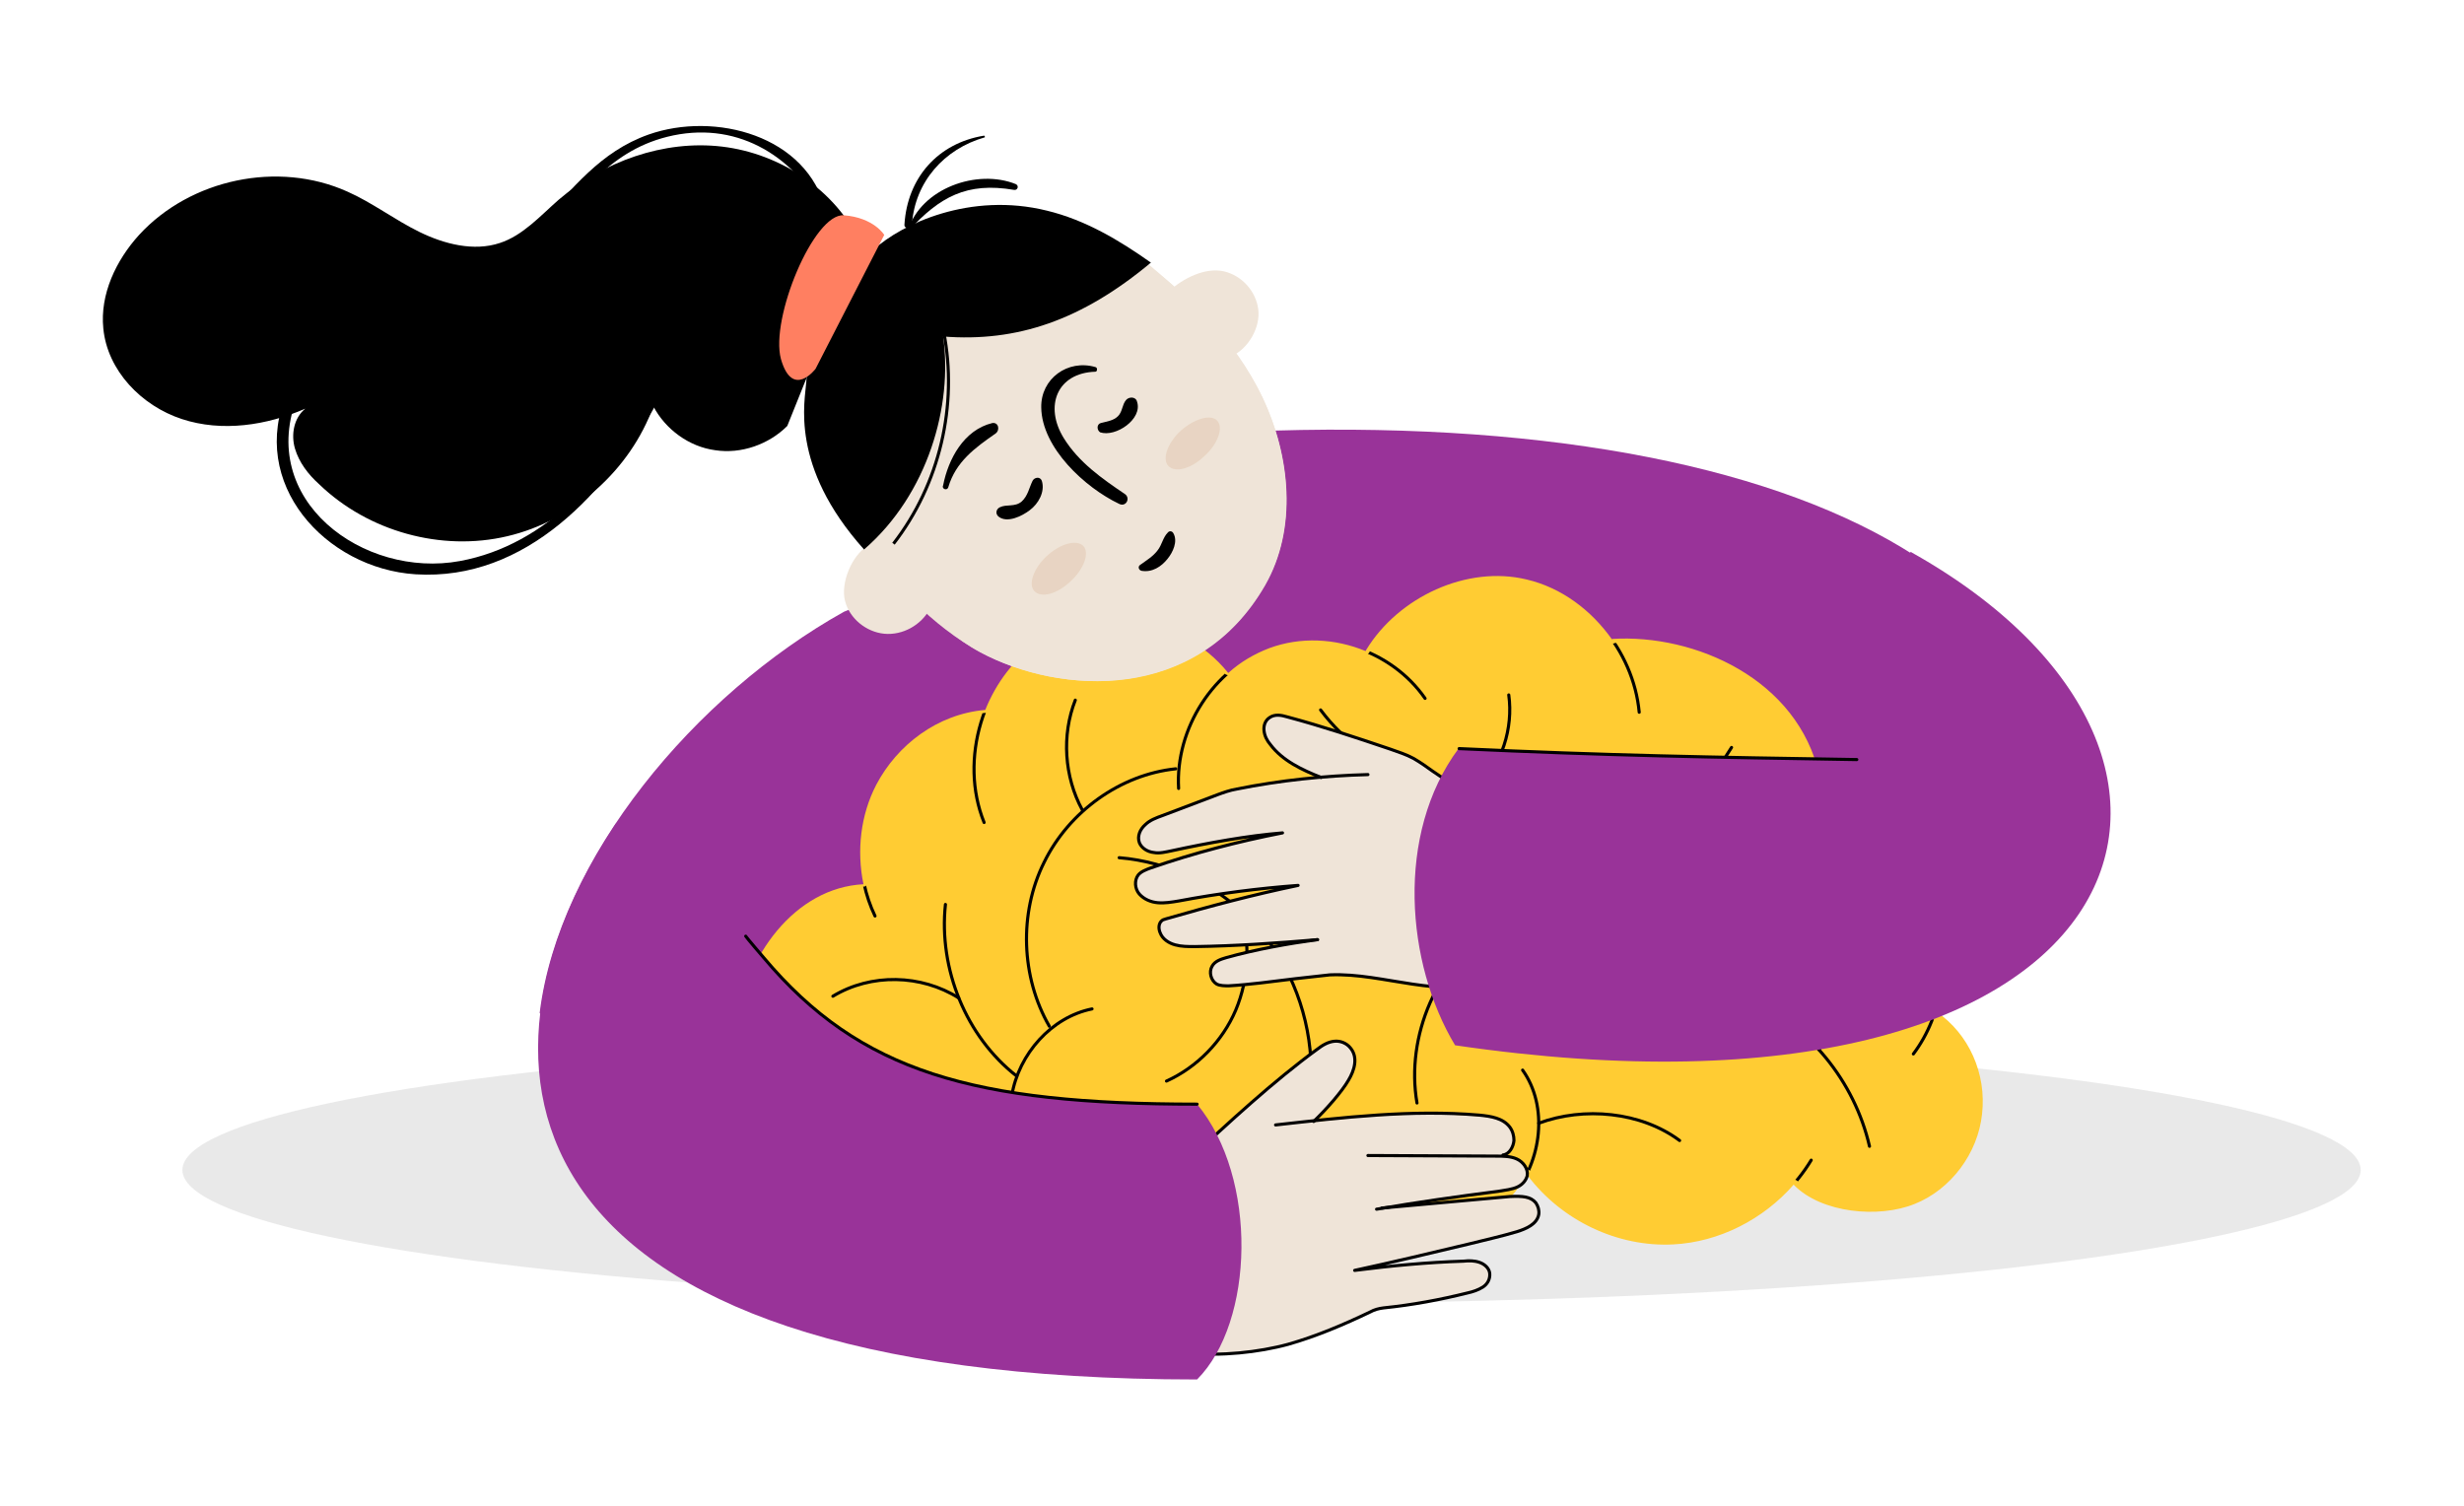 <svg xmlns="http://www.w3.org/2000/svg" xmlns:xlink="http://www.w3.org/1999/xlink" x="0px" y="0px" width="426.9px" height="260.9px" viewBox="0 0 426.9 260.9" style="enable-background:new 0 0 426.9 260.9;" xml:space="preserve"><style type="text/css">	.st0{fill:#606060;}	.st1{fill:#1C1368;}	.st2{fill:#FF7F61;}	.st3{fill:#FFDBD6;}	.st4{fill:#993399;}	.st5{fill:none;stroke:#993399;stroke-width:3;stroke-miterlimit:10;}	.st6{fill:#FFCC33;}	.st7{fill:none;stroke:#262626;stroke-width:2;stroke-miterlimit:10;}	.st8{fill:#FFCC33;stroke:#262626;stroke-width:2;stroke-miterlimit:10;}	.st9{fill:#FFFFFF;}	.st10{fill:none;stroke:#1C1368;stroke-width:2.668;stroke-linecap:round;stroke-miterlimit:10;}	.st11{fill:none;stroke:#000000;stroke-width:1.671;stroke-linecap:round;stroke-linejoin:round;stroke-miterlimit:10;}	.st12{fill:#DEE8EB;}	.st13{fill:none;stroke:#DEE8EB;stroke-miterlimit:10;}	.st14{fill:#E2D9E2;}	.st15{fill:none;stroke:#DEE8EB;stroke-width:0.852;stroke-miterlimit:10;}	.st16{fill:none;stroke:#262626;stroke-width:1.5;stroke-miterlimit:10;}	.st17{opacity:0.54;}	.st18{opacity:0.1;fill:#1C1368;}	.st19{fill:#B7B1CF;}	.st20{fill:#232323;}	.st21{fill:url(#SVGID_1_);}	.st22{fill:#262626;}	.st23{fill:#E1E1E1;}	.st24{opacity:0.3;fill:#FFFFFF;}	.st25{fill:#BA68C8;}	.st26{opacity:0.2;fill:#FF7F61;}	.st27{opacity:0.2;}	.st28{fill:#D6D9DB;}	.st29{fill:#F0F0F0;}	.st30{opacity:0.65;fill:#FFFFFF;}	.st31{opacity:0.1;fill:#1E1E1E;}	.st32{fill:#EFE4D8;}	.st33{fill:#B9624E;}	.st34{fill:#020202;}	.st35{fill:#D1DEDC;}	.st36{fill:#E6D5C2;}	.st37{fill:#636160;}	.st38{fill:#060633;}	.st39{fill:#66192D;}	.st40{opacity:0.3;}	.st41{fill:#FF8048;}	.st42{opacity:0.3;fill:#FFCC33;}	.st43{fill:none;stroke:#993399;stroke-width:2.015;stroke-linecap:round;stroke-miterlimit:10;}	.st44{fill:none;}	.st45{fill:#E2A720;}	.st46{fill:#504ABF;}	.st47{fill:#5F5C80;}	.st48{fill:#56507C;}	.st49{fill:#A8A8A8;}	.st50{fill:#28BF63;}	.st51{fill:#993399;fill-opacity:0.32;}	.st52{fill:#FFC353;}	.st53{fill:#FFB748;}	.st54{fill:#FFCA7A;}	.st55{fill:#654735;}	.st56{fill:#2C2C2C;}	.st57{fill:#18183F;}	.st58{fill:none;stroke:#FFFFFF;stroke-width:2.331;stroke-miterlimit:10;}	.st59{fill:none;stroke:#993399;stroke-width:2.331;stroke-miterlimit:10;}	.st60{clip-path:url(#SVGID_00000080885496251385178860000017149360309927148964_);}	.st61{fill:none;stroke:#000000;stroke-width:0.539;stroke-linecap:round;stroke-linejoin:round;stroke-miterlimit:10;}	.st62{fill:none;stroke:#000000;stroke-width:0.539;stroke-miterlimit:10;}	.st63{fill:#1A2E35;}	.st64{fill:#EFE4D8;stroke:#000000;stroke-width:0.448;stroke-miterlimit:10;}	.st65{fill:#EFE4D8;stroke:#000000;stroke-width:0.448;stroke-linecap:round;stroke-linejoin:round;stroke-miterlimit:10;}	.st66{fill:#375A64;}	.st67{fill:url(#SVGID_00000134929261799977691490000003776694354686642304_);}	.st68{fill:none;stroke:#000000;stroke-miterlimit:10;}	.st69{fill:#983398;}	.st70{fill:#FFCB33;}			.st71{clip-path:url(#SVGID_00000156588320926618446360000015215363754749413038_);fill:url(#SVGID_00000177458296219834353280000002885244282597947821_);}	.st72{fill:#E9E0E9;}	.st73{fill:url(#SVGID_00000160174633276650444110000008491626013998825890_);}	.st74{fill:#FFC3A8;}	.st75{fill:#009357;}	.st76{fill:#00743B;}	.st77{fill:#FF8000;}	.st78{fill:#FFAC00;}	.st79{fill:#CC1326;}	.st80{fill:#FF402C;}	.st81{fill:#FF8262;}	.st82{fill:#37202C;}	.st83{fill:#FF6A44;}	.st84{fill:#006BFF;}	.st85{fill:#0046C4;}	.st86{opacity:0.8;}	.st87{fill:#603625;}	.st88{fill:#420602;}	.st89{fill:#9E4E0E;}	.st90{fill:#802B00;}	.st91{fill:url(#SVGID_00000173127257471409501330000014815552869717486741_);}	.st92{fill:url(#SVGID_00000015338830119064417580000004575040979258487686_);}	.st93{fill:#FFFFFF;stroke:#000000;stroke-width:0.9;stroke-miterlimit:10;}	.st94{fill:#BA68C8;stroke:#BA68C8;stroke-miterlimit:10;}	.st95{opacity:0.7;fill:#FFDBD6;}	.st96{fill:#DBBC9E;}	.st97{fill:#AA6550;}	.st98{fill:#C3A68E;}	.st99{fill:#FAFAFA;}	.st100{fill:none;stroke:#4E585D;stroke-width:5.000000e-02;stroke-miterlimit:10;}	.st101{fill:#B78876;}	.st102{fill:#D4C3B1;}	.st103{fill:#EB996E;}	.st104{fill:none;stroke:#000000;stroke-width:0.25;stroke-miterlimit:10;}	.st105{fill:none;stroke:#4E585D;stroke-miterlimit:10;}	.st106{fill:#E8505B;}	.st107{clip-path:url(#SVGID_00000102546672683342229730000002268160210742674852_);}	.st108{fill:none;stroke:#000000;stroke-width:0.75;stroke-linecap:round;stroke-linejoin:round;stroke-miterlimit:10;}	.st109{fill:none;stroke:#1A2E35;stroke-miterlimit:10;}	.st110{fill:#DAB59B;}	.st111{fill:#A36957;}	.st112{fill:#1E1D1C;}	.st113{fill:#D5D1CF;}	.st114{fill:#BBB7B7;}	.st115{fill:#455A64;}	.st116{fill:#C3B3C4;}			.st117{clip-path:url(#SVGID_00000036970394330205048250000016175916439529644689_);fill:url(#SVGID_00000164513384542161645780000014679551825391904166_);}	.st118{opacity:0.2;fill:#FFCC33;}	.st119{fill:url(#SVGID_00000088117599551940325830000004829175988607243198_);}	.st120{clip-path:url(#SVGID_00000114032081832872302430000017354503173668969885_);fill:#48314D;}	.st121{clip-path:url(#SVGID_00000114032081832872302430000017354503173668969885_);fill:#E2C3A5;}	.st122{clip-path:url(#SVGID_00000114032081832872302430000017354503173668969885_);fill:#D7B292;}	.st123{clip-path:url(#SVGID_00000114032081832872302430000017354503173668969885_);}	.st124{clip-path:url(#SVGID_00000114032081832872302430000017354503173668969885_);fill:#F5DEF6;}	.st125{clip-path:url(#SVGID_00000114032081832872302430000017354503173668969885_);fill:#983398;}	.st126{clip-path:url(#SVGID_00000114032081832872302430000017354503173668969885_);fill:#523857;}	.st127{fill:none;stroke:#C3997A;stroke-width:0.5;stroke-linecap:round;stroke-linejoin:round;stroke-miterlimit:10;}	.st128{clip-path:url(#SVGID_00000012463045510756897110000014390964087511125154_);fill:#48314D;}	.st129{clip-path:url(#SVGID_00000012463045510756897110000014390964087511125154_);fill:#E2C3A5;}	.st130{clip-path:url(#SVGID_00000012463045510756897110000014390964087511125154_);fill:#D7B292;}	.st131{clip-path:url(#SVGID_00000012463045510756897110000014390964087511125154_);}	.st132{clip-path:url(#SVGID_00000012463045510756897110000014390964087511125154_);fill:#F5DEF6;}	.st133{clip-path:url(#SVGID_00000012463045510756897110000014390964087511125154_);fill:#983398;}	.st134{clip-path:url(#SVGID_00000012463045510756897110000014390964087511125154_);fill:#523857;}	.st135{clip-path:url(#SVGID_00000012463045510756897110000014390964087511125154_);fill:#E1E1E1;}	.st136{clip-path:url(#SVGID_00000012463045510756897110000014390964087511125154_);fill:#FFFFFF;}	.st137{clip-path:url(#SVGID_00000012463045510756897110000014390964087511125154_);fill:#FF7F61;}	.st138{fill:#DA715D;}	.st139{fill:#F6EBDF;}	.st140{fill:#C2BEBE;}	.st141{fill:#F8D9C2;}	.st142{fill:#48314D;}	.st143{fill:#E2C3A5;}			.st144{fill:none;stroke:#000000;stroke-width:0.93;stroke-linecap:round;stroke-linejoin:round;stroke-miterlimit:10;stroke-dasharray:5.072;}	.st145{fill:none;stroke:#000000;stroke-width:0.93;stroke-linecap:round;stroke-linejoin:round;stroke-miterlimit:10;}	.st146{fill:#5550A8;}	.st147{fill:url(#SVGID_00000168099508830954383040000018333676013203255734_);}	.st148{fill:url(#SVGID_00000180368707484363201700000007196847145166929549_);}	.st149{fill:none;stroke:#903390;stroke-width:2;stroke-linecap:round;stroke-linejoin:round;}	.st150{fill:none;stroke:#FF7F61;stroke-width:0.5;stroke-miterlimit:10;}	.st151{fill:#1B1533;}	.st152{fill:#8076AA;}	.st153{fill:#4F4F4F;}	.st154{clip-path:url(#SVGID_00000042738523132925451650000010634116767462124417_);}	.st155{clip-path:url(#SVGID_00000098913182939152000490000012431854884309313170_);}	.st156{fill:#FF6400;}	.st157{fill:#FFFFFF;stroke:#7C7C7C;stroke-miterlimit:10;}	.st158{clip-path:url(#SVGID_00000060005576143803028270000009692928653864228767_);}	.st159{clip-path:url(#SVGID_00000152984019849925105020000010475861502925231785_);}	.st160{clip-path:url(#SVGID_00000033344099112053409800000001591171600403802543_);}	.st161{clip-path:url(#SVGID_00000064327582362655952610000017685065514159097262_);}	.st162{clip-path:url(#SVGID_00000023964180702890219790000008403616272898530230_);}	.st163{clip-path:url(#SVGID_00000140004010898153715180000007225599615862528923_);}	.st164{clip-path:url(#SVGID_00000120554257161493150070000006889654620566483621_);}	.st165{clip-path:url(#SVGID_00000097459003129874243650000011898826553479037085_);}	.st166{fill:none;stroke:#7C7C7C;stroke-miterlimit:10;}	.st167{stroke:#000000;stroke-width:0.5;stroke-miterlimit:10;}	.st168{fill:#FFB493;}	.st169{opacity:0.4;}	.st170{opacity:0.5;}	.st171{opacity:0.6;}	.st172{fill:#E18F6E;}	.st173{fill:none;stroke:#262626;stroke-miterlimit:10;}	.st174{fill:url(#SVGID_00000090268719494355938390000011025614320840376219_);}	.st175{fill:url(#SVGID_00000006688137854836674230000006859896973399440298_);}	.st176{fill-rule:evenodd;clip-rule:evenodd;fill:#E2D9E2;}	.st177{fill-rule:evenodd;clip-rule:evenodd;fill:#FFDBD6;}	.st178{fill:#CA8072;}	.st179{fill:#7C4235;}	.st180{fill:#BB807C;}	.st181{fill:#959595;}	.st182{fill-rule:evenodd;clip-rule:evenodd;fill:#CDA598;}	.st183{fill-rule:evenodd;clip-rule:evenodd;fill:#D9AD9C;}	.st184{fill-rule:evenodd;clip-rule:evenodd;fill:#518080;}	.st185{fill-rule:evenodd;clip-rule:evenodd;fill:#40776F;}	.st186{fill-rule:evenodd;clip-rule:evenodd;fill:#FF9275;}	.st187{fill-rule:evenodd;clip-rule:evenodd;fill:#EFE4D8;}	.st188{fill-rule:evenodd;clip-rule:evenodd;fill:#C3AE9A;}	.st189{fill:#C3AE9A;}	.st190{fill-rule:evenodd;clip-rule:evenodd;fill:#E6D5C2;}	.st191{fill-rule:evenodd;clip-rule:evenodd;}	.st192{fill-rule:evenodd;clip-rule:evenodd;fill:#FF7F61;}	.st193{fill-rule:evenodd;clip-rule:evenodd;fill:#FFA785;}	.st194{fill-rule:evenodd;clip-rule:evenodd;fill:#CBC8C7;}	.st195{fill-rule:evenodd;clip-rule:evenodd;fill:#E1E1E1;}	.st196{fill-rule:evenodd;clip-rule:evenodd;fill:#D5D5D5;}	.st197{fill-rule:evenodd;clip-rule:evenodd;fill:#131313;}	.st198{fill-rule:evenodd;clip-rule:evenodd;fill:#F0E0D8;}	.st199{fill-rule:evenodd;clip-rule:evenodd;fill:#FFF0EE;}	.st200{fill-rule:evenodd;clip-rule:evenodd;fill:#0A1A36;}	.st201{fill-rule:evenodd;clip-rule:evenodd;fill:#FFFFFF;}	.st202{fill:url(#SVGID_00000024697586109199476510000003654078514327692454_);}	.st203{fill:url(#SVGID_00000011025407601689887650000001130684270351538323_);}	.st204{opacity:0.42;fill:#606060;}	.st205{clip-path:url(#SVGID_00000037655809630456555450000005519338527537526183_);}	.st206{clip-path:url(#SVGID_00000032618106234227602190000007575942744584872383_);}	.st207{clip-path:url(#SVGID_00000036236405165509349320000000673324043091471012_);}	.st208{clip-path:url(#SVGID_00000032648624309979011980000006326945230705405615_);}	.st209{clip-path:url(#SVGID_00000095304799939512082160000008772615639916960185_);fill:#FF7F61;}	.st210{fill:#FFFFFF;stroke:#FF96FE;stroke-width:2;stroke-linecap:round;stroke-linejoin:round;stroke-miterlimit:10;}	.st211{fill:#FF96FE;}	.st212{fill:none;stroke:#FF96FE;stroke-width:2;stroke-linecap:round;stroke-linejoin:round;stroke-miterlimit:10;}	.st213{fill:#FF5473;}	.st214{fill:#00836F;}	.st215{fill:none;stroke:#00836F;stroke-width:1.5;stroke-linecap:round;stroke-linejoin:round;stroke-miterlimit:10;}	.st216{fill:#00836F;stroke:#2C2C2C;stroke-width:1.5;stroke-linecap:round;stroke-linejoin:round;stroke-miterlimit:10;}	.st217{fill:none;stroke:#2C2C2C;stroke-width:1.5;stroke-linecap:round;stroke-linejoin:round;stroke-miterlimit:10;}	.st218{fill:#FFCDCD;}	.st219{fill:#FFFFFF;stroke:#2C2C2C;stroke-width:1.5;stroke-linecap:round;stroke-linejoin:round;stroke-miterlimit:10;}	.st220{fill:#FFCDCD;stroke:#2C2C2C;stroke-width:1.5;stroke-linecap:round;stroke-linejoin:round;stroke-miterlimit:10;}	.st221{fill:#FF5473;stroke:#2C2C2C;stroke-width:1.5;stroke-linecap:round;stroke-linejoin:round;stroke-miterlimit:10;}	.st222{fill:none;stroke:#FF96FE;stroke-width:1.5;stroke-linecap:round;stroke-linejoin:round;}	.st223{fill:none;stroke:#FF96FE;stroke-width:1.5;stroke-linecap:round;stroke-linejoin:round;stroke-dasharray:4.26,4.26;}	.st224{fill:none;stroke:#FF96FE;stroke-width:1.5;stroke-linecap:round;stroke-linejoin:round;stroke-dasharray:4.186,4.186;}	.st225{fill:none;stroke:#FF96FE;stroke-width:1.5;stroke-linecap:round;stroke-linejoin:round;stroke-dasharray:4.158,4.158;}	.st226{fill:#2C2C2C;stroke:#2C2C2C;stroke-width:1.5;stroke-linecap:round;stroke-linejoin:round;stroke-miterlimit:10;}	.st227{fill:none;stroke:#FFFFFF;stroke-width:1.5;stroke-linecap:round;stroke-linejoin:round;stroke-miterlimit:10;}	.st228{fill:#ECECEC;}	.st229{fill:#F5F5F5;}	.st230{opacity:0.7;}	.st231{fill:none;stroke:#7A9198;stroke-miterlimit:10;}	.st232{fill:#C86742;}	.st233{fill:#FFE7DF;}	.st234{fill:#87D3F6;}	.st235{fill:none;stroke:#4A1434;stroke-width:0.1;stroke-miterlimit:10;}	.st236{fill:#312E2C;}	.st237{fill:#79AFAF;}	.st238{fill:#E0C177;}	.st239{fill:#013563;}	.st240{opacity:0.55;}	.st241{fill:#DA704F;}	.st242{opacity:0.42;}	.st243{clip-path:url(#SVGID_00000152983808241732717330000009754127230554146473_);fill:#FC6848;}	.st244{fill:#FDA6B6;}	.st245{fill:url(#);}	.st246{fill:#FFBF9D;}	.st247{fill:#FF9A6C;}	.st248{fill:#FF735D;}	.st249{fill:none;stroke:#FFE7DF;stroke-miterlimit:10;}	.st250{fill:#D1BBA6;}	.st251{fill:#DDECF2;}	.st252{fill:#518080;}	.st253{fill:#FFE8E3;}	.st254{fill:#ACD2DD;}	.st255{fill:#D8B08F;}	.st256{fill:#DCF5FF;}	.st257{fill:#40776F;}	.st258{fill:#3A3838;}	.st259{fill:#EFE6EF;}	.st260{fill:#97B9C1;}	.st261{fill:#EF664B;}	.st262{fill:#E85F43;}	.st263{clip-path:url(#SVGID_00000101071728888820374690000012600750185125043388_);}</style><g id="web"></g><g id="header"></g><g id="gris"></g><g id="anotaaciones"></g><g id="Capa_5"></g><g id="Capa_6"></g><g id="Capa_7">	<g>	</g>	<g>		<ellipse class="st31" cx="220.3" cy="202.7" rx="188.7" ry="23.1"></ellipse>		<g>			<g>				<path class="st4" d="M220.9,74.6l-74.7,31.4c-25.8,14.4-49.4,42.7-52.7,69.5h0c19.6,28,54.8,40.6,87.7,31.2l114.4-32.5     c33.3-9.5,50.5-46.4,36.2-77.9l0,0C308.3,81.1,269.3,73.2,220.9,74.6z"></path>				<g>					<defs>						<path id="SVGID_00000006672342340531021170000000165628141164232638_" d="M220.9,74.6l-74.7,31.4       c-25.8,14.4-49.4,42.7-52.7,69.5h0c19.6,28,54.8,40.6,87.7,31.2l114.4-32.5c33.3-9.5,50.5-46.4,36.2-77.9l0,0       C308.3,81.1,269.3,73.2,220.9,74.6z"></path>					</defs>					<clipPath id="SVGID_00000026880439195566077000000014089357733747494839_">						<use xlink:href="#SVGID_00000006672342340531021170000000165628141164232638_" style="overflow:visible;"></use>					</clipPath>				</g>			</g>			<g>				<path class="st6" d="M335.5,175.3l-0.5,0.6c2.1-5.8,2.1-12.5-0.1-18.2c-3.1-8.2-10.6-14.4-19-15.8l-0.3-0.1     c0.3-2.5,0.1-5.1-0.4-7.5c-3.7-16.6-21.5-24.5-35.9-23.6l0,0.1c-3.6-5.1-8.8-9-14.8-10.4c-10.3-2.5-22.2,3-27.8,12.2l-0.1,0.2     c-5.3-2.2-11.3-2.5-16.7-0.5c-2.6,1-5,2.4-7.1,4.3v0c-8.3-10.3-23.3-11.8-32.9-5.3c-4.2,2.8-7.3,7-9.2,11.7l0,0     c-8.3,0.7-15.3,6.1-18.9,13c-2.7,5.2-3.4,11.4-2.2,17.2l0,0c-23.7,1.2-35,47.2-1.8,56.1c9.3,2.5,20.2,1.5,29.8-6.1l0,0     c1.3,2.4,2.9,4.6,4.9,6.3c5.4,4.8,13,6.6,20.1,5.5c7.1-1.1,13.6-5,18.5-10.4c5.6,5,12.5,8.9,20.1,9.8c7.6,0.9,15.7-1.5,20.8-7.3     c1-1.1,1.8-2.4,2.5-3.7l0.2,0.3c5.9,7.8,15.6,12.4,25.2,11.9c7.9-0.4,15.6-4.3,20.9-10.4l0,0.1c4.8,4.9,14.7,5.8,20.9,3.3     c6.3-2.5,11-8.8,11.7-15.6C344.2,186,341.1,179.1,335.5,175.3z"></path>				<g>					<defs>						<path id="SVGID_00000012452162164897266050000004028848430829062531_" d="M288.4,214.9c-8.9,0-17.8-4.5-23.1-11.7l-0.2-0.3       c-0.1-0.2-0.4-0.3-0.6-0.3c0,0,0,0,0,0c-0.3,0-0.5,0.2-0.6,0.4c-0.7,1.3-1.4,2.5-2.4,3.6c-4,4.6-10.2,7.3-17.1,7.3       c-1,0-2.1-0.1-3.1-0.2c-8.5-1.1-15.4-5.8-19.7-9.7c-0.1-0.1-0.3-0.2-0.5-0.2c-0.2,0-0.4,0.1-0.5,0.2       c-5,5.5-11.4,9.1-18.1,10.2c-1.3,0.2-2.6,0.3-3.8,0.3c-5.9,0-11.5-2-15.6-5.7c-1.9-1.7-3.6-3.8-4.8-6.1       c-0.1-0.2-0.3-0.3-0.4-0.4c-0.1,0-0.1,0-0.2,0c-0.1,0-0.3,0-0.4,0.1c0,0,0,0-0.1,0c-6,4.6-13,7.1-20.3,7.1c-3,0-6-0.4-8.9-1.2       c-16.6-4.4-21.2-18.1-20-29.4c1.2-11.8,9.3-24.7,21.6-25.3c0.1,0,0.2,0,0.2,0c0.3-0.1,0.5-0.5,0.5-0.8       c-1.2-5.6-0.4-11.7,2.2-16.7c3.7-7.1,10.7-12,18.3-12.6c0,0,0,0,0,0c0.3,0,0.5-0.2,0.6-0.5c1.9-4.8,5-8.7,8.9-11.4       c3.6-2.4,8.2-3.8,12.9-3.8c7.5,0,14.4,3.2,19,8.9c0.1,0.1,0.2,0.2,0.3,0.2c0.1,0,0.2,0.1,0.3,0.1c0.2,0,0.3-0.1,0.5-0.2       c2.1-1.8,4.4-3.2,6.9-4.1c2.3-0.8,4.7-1.2,7.2-1.2c3,0,6.1,0.6,8.9,1.8c0.1,0,0.2,0.1,0.3,0.1c0.2,0,0.4-0.1,0.6-0.3l0.1-0.2       c4.6-7.5,13.4-12.5,22.1-12.5c1.7,0,3.4,0.2,5,0.6c5.6,1.4,10.8,5.1,14.4,10.2c0.1,0.2,0.4,0.3,0.6,0.3c0.1,0,0.2,0,0.4-0.1       c0.6,0,1.3-0.1,1.9-0.1c13.8,0,29.5,7.9,32.9,23.1c0.5,2.4,0.6,4.8,0.4,7.3c0,0.4,0.2,0.7,0.5,0.8l0.3,0.1       c8.2,1.4,15.5,7.4,18.5,15.3c2.1,5.5,2.1,12,0.1,17.7c-0.1,0.3,0,0.7,0.3,0.9c0.1,0.1,0.2,0.1,0.4,0.1c0.2,0,0.4-0.1,0.6-0.3       l0,0c5,3.7,7.8,10.1,7.1,16.5c-0.7,6.6-5.2,12.7-11.3,15c-2.1,0.8-4.7,1.3-7.4,1.3c0,0,0,0,0,0c-5.1,0-9.8-1.6-12.5-4.2       c0-0.1-0.1-0.2-0.2-0.3c-0.1-0.1-0.3-0.2-0.5-0.2c-0.2,0-0.4,0.1-0.5,0.2c-5.3,6-12.7,9.8-20.4,10.2       C289.4,214.9,288.9,214.9,288.4,214.9z"></path>					</defs>					<clipPath id="SVGID_00000168085619795104304060000008664124121402307457_">						<use xlink:href="#SVGID_00000012452162164897266050000004028848430829062531_" style="overflow:visible;"></use>					</clipPath>					<g style="clip-path:url(#SVGID_00000168085619795104304060000008664124121402307457_);">						<path class="st61" d="M246.9,121c-5.9-8.5-17.4-12.2-27-8.7c-9.6,3.5-16.3,13.9-15.7,24.3"></path>						<path class="st61" d="M236.7,112.6c5.6-9.2,17.5-14.7,27.8-12.2c10.3,2.5,18.5,12.2,19.5,23"></path>						<path class="st61" d="M279.3,110.7c14.4-0.9,32.2,6.9,35.9,23.6c1.7,7.7-0.7,16.5-6.8,21.4"></path>						<path class="st61" d="M315.9,141.9c8.4,1.4,15.9,7.6,19,15.8c3.1,8.2,1.8,18-3.4,24.9"></path>						<path class="st61" d="M335.5,175.3c5.6,3.8,8.7,10.7,7.9,17.6c-0.7,6.9-5.4,13.2-11.7,15.6c-6.3,2.5-16.2,1.6-20.9-3.3"></path>						<path class="st61" d="M313.8,201c-5.1,8.4-14.3,14.1-23.9,14.6c-9.6,0.5-19.3-4.1-25.2-11.9"></path>						<path class="st61" d="M263.8,185.4c4.5,6.3,3.3,15.8-1.7,21.7c-5.1,5.9-13.2,8.3-20.8,7.3c-7.6-0.9-14.5-4.9-20.1-9.8       c-4.9,5.4-11.4,9.3-18.5,10.4c-7.1,1.1-14.6-0.8-20.1-5.5c-5.4-4.8-8.5-12.4-7.3-19.7c1.2-7.2,6.9-13.6,13.9-15"></path>						<path class="st61" d="M181.8,177.8c-4.9-8.5-5.3-19.6-0.9-28.4c4.3-8.8,13.2-15.2,22.8-16.2"></path>						<path class="st61" d="M193.9,148.6c8.6,0.7,16.9,4.7,23,11c6,6.3,9.7,15,10.2,23.9"></path>						<path class="st61" d="M214.8,157.6c1.9,5.6,1.6,11.9-0.7,17.4c-2.3,5.4-6.7,9.9-12,12.3"></path>						<path class="st61" d="M245.5,191.1c-2-11.6,3.5-24.3,13.3-30.5"></path>						<path class="st61" d="M252.3,166.1c-12,0.8-17.6-9.3-16.5-15.2"></path>						<path class="st61" d="M228.8,123c8.4,11.3,24,16.4,37.3,12.2"></path>						<path class="st61" d="M256.1,136.5c4.1-4.1,6.1-10.3,5.3-16.1"></path>						<path class="st61" d="M300,129.5c-8.6,13.1-12.3,29.5-9.9,45.1"></path>						<path class="st61" d="M290.9,151c-5.4,0.1-10.2-2.4-13.9-6.4"></path>						<path class="st61" d="M323.9,198.6c-2.6-11.3-10.6-21.1-21-25.6"></path>						<path class="st61" d="M315.2,181.9c0.9-3.9,3-8.1,5.7-10.9"></path>						<path class="st61" d="M266.6,194.6c7.8-2.9,17.7-2,24.4,3"></path>						<path class="st61" d="M212.8,116.5c-8.3-10.3-23.3-11.8-32.9-5.3c-9.6,6.5-13.8,20.4-9.4,31.3"></path>						<path class="st61" d="M187.5,140.3c-3.1-5.7-3.6-12.9-1.2-19"></path>						<path class="st61" d="M176.1,186.4c-8.7-6.8-13.5-18.5-12.3-29.7"></path>						<path class="st61" d="M166.1,172.9c-6.5-4.1-15.2-4.3-21.8-0.3"></path>						<path class="st61" d="M170.8,122.9c-8.3,0.7-15.3,6.1-18.9,13c-3.6,7-3.7,15.7-0.3,22.8"></path>						<path class="st61" d="M149.7,153.1c-23.7,1.2-35,47.2-1.8,56.1c9.3,2.5,20.2,1.5,29.8-6.1"></path>					</g>				</g>			</g>			<g>				<path class="st32" d="M256.3,138.7c-2.8-1.6-5.5-3.3-8.1-5.1c-1.1-0.8-2.1-1.5-3.3-2.2c-1.3-0.7-2.6-1.1-4-1.6     c-5.9-2-11.9-4-17.9-5.6c-1-0.3-2.1-0.5-3,0.1c-0.8,0.5-1.1,1.4-1,2.3c0.1,0.9,0.5,1.7,1.1,2.4c2.1,2.8,5.5,4.4,8.8,5.7l0.1,0     c-4.9,0.4-9.9,1.1-14.7,2.1c-1.2,0.2-2.3,0.6-3.4,1l-9.5,3.6c-1.1,0.4-2.2,0.8-3,1.6c-0.8,0.8-1.4,2-1,3.1     c0.4,1,1.4,1.6,2.5,1.7c1,0.1,2.1-0.1,3.1-0.3c6.5-1.4,13.1-2.6,19.2-3.1c-7.8,1.5-15.4,3.5-22.9,6.1c-0.8,0.3-1.6,0.6-2.1,1.2     c-0.8,0.9-0.6,2.4,0.2,3.3c0.8,0.9,2,1.4,3.2,1.5c1.2,0.1,2.4-0.1,3.6-0.3c6.9-1.2,13.9-2.2,20.7-2.7     c-7.7,1.7-15.4,3.6-22.9,5.8c-0.3,0.1-0.5,0.2-0.7,0.3c-0.6,0.4-0.6,1.4-0.3,2.1c0.5,1,1.5,1.8,2.6,2.1c1.1,0.3,2.3,0.3,3.4,0.3     c7.1-0.1,14.2-0.7,21.3-1.2l0.1,0l-0.2,0c-5.1,0.7-10.7,1.7-15.7,3.1c-1,0.3-2,0.6-2.5,1.5c-0.6,1-0.2,2.5,0.8,3.1     c0.6,0.3,1.4,0.3,2.1,0.3c1.8-0.1,3.7-0.3,5.5-0.5c4-0.5,8.1-1,12-1.4c4.8-0.2,9.5,0.9,14.3,1.6c4.8,0.7,9.7,1.1,14.3-0.4     L256.3,138.7z"></path>				<g>					<path class="st61" d="M228.3,162.8c-7.1,0.6-14.2,1.1-21.3,1.2c-1.2,0-2.3,0-3.4-0.3c-1.1-0.3-2.2-1-2.6-2.1      c-0.3-0.7-0.3-1.6,0.3-2.1c0.2-0.2,0.5-0.2,0.7-0.3c7.6-2.2,15.2-4.2,22.9-5.8c-6.8,0.5-13.8,1.4-20.7,2.7      c-1.2,0.2-2.4,0.4-3.6,0.3c-1.2-0.1-2.4-0.6-3.2-1.5c-0.8-0.9-0.9-2.4-0.2-3.3c0.5-0.6,1.3-0.9,2.1-1.2      c7.5-2.6,15.2-4.6,22.9-6.1c-6.1,0.5-12.7,1.7-19.2,3.1c-1,0.2-2.1,0.5-3.1,0.3c-1-0.1-2.1-0.7-2.5-1.7c-0.4-1.1,0.1-2.3,1-3.1      c0.8-0.8,1.9-1.2,3-1.6l9.5-3.6c1.1-0.4,2.2-0.8,3.4-1c7.5-1.5,15.1-2.3,22.7-2.5"></path>					<path class="st61" d="M228.2,162.8c-5.1,0.7-10.7,1.7-15.7,3.1c-1,0.3-2,0.6-2.5,1.5c-0.6,1-0.2,2.5,0.8,3.1      c0.6,0.3,1.4,0.3,2.1,0.3c1.8-0.1,3.7-0.3,5.5-0.5c4-0.5,8.1-1,12-1.4c4.8-0.2,9.5,0.9,14.3,1.6c4.8,0.7,9.7,1.1,14.3-0.4"></path>					<path class="st61" d="M256.3,138.7c-2.8-1.6-5.5-3.3-8.1-5.1c-1.1-0.8-2.1-1.5-3.3-2.2c-1.3-0.7-2.6-1.1-4-1.6      c-5.9-2-11.9-4-17.9-5.6c-1-0.3-2.1-0.5-3,0.1c-0.8,0.5-1.1,1.4-1,2.3c0.1,0.9,0.5,1.7,1.1,2.4c2.1,2.8,5.5,4.4,8.8,5.7"></path>				</g>			</g>			<g>				<path class="st32" d="M266,208.5c-0.9-1.1-2.3-1.2-4.5-1.1c-7.4,0.7-14.8,1.3-22.2,2l0,0c6.8-1.1,13.5-2.1,20.3-3     c1.1-0.2,2.4-0.3,3.4-0.8c0.8-0.4,1.4-1.1,1.6-1.9c0.2-1.2-0.7-2.4-1.8-2.9c-0.7-0.4-1.6-0.5-2.4-0.5l0,0     c1.1-0.1,1.8-1.4,1.9-2.5c0-0.8-0.2-1.6-0.7-2.3c-1.2-1.6-3.3-1.9-5.3-2.1c-9.6-0.8-19.2-0.1-28.8,1l0,0c2.3-2.2,4.9-5.2,6-7.1     c1.1-1.8,1.7-4,0.4-5.6c-0.7-0.8-1.8-1.3-2.8-1.2c-1.1,0.1-2.1,0.8-3,1.4c-7.3,5.3-15.7,13-22.3,19.2l0.2,33.4     c5.2,0.6,12-0.1,17.1-1.5c4.9-1.4,9.6-3.4,14.2-5.6c0.7-0.4,1.5-0.6,2.3-0.7c4.9-0.5,9.8-1.4,14.6-2.6c0.9-0.2,1.8-0.5,2.6-1     c0.8-0.5,1.3-1.4,1.2-2.4c-0.1-0.9-0.9-1.6-1.8-1.9c-0.9-0.3-1.8-0.3-2.7-0.2c-6.3,0.2-12.6,0.8-18.9,1.6     c6.5-1.4,13.2-3,19.9-4.6c2.8-0.7,5.5-1.3,8.2-2.1c1.6-0.5,3.5-1.3,3.8-3C266.7,209.8,266.5,209,266,208.5z"></path>				<path class="st61" d="M221,194.9c11.7-1.3,23.6-2.7,35.3-1.7c2,0.2,4.1,0.5,5.3,2.1c0.5,0.7,0.7,1.5,0.7,2.3     c-0.1,1.1-0.8,2.4-1.9,2.5"></path>				<path class="st61" d="M238.5,209.5c7-1.2,14-2.2,21.1-3.1c1.1-0.2,2.4-0.3,3.4-0.8c0.8-0.4,1.4-1.1,1.6-1.9     c0.2-1.2-0.7-2.4-1.8-2.9c-1.1-0.5-2.4-0.5-3.6-0.5c-7.4,0-14.8-0.1-22.2-0.1"></path>				<path class="st61" d="M206.1,234.4c5.2,0.6,12-0.1,17.1-1.5c4.9-1.4,9.6-3.4,14.2-5.6c0.7-0.4,1.5-0.6,2.3-0.7     c4.9-0.5,9.8-1.4,14.6-2.6c0.9-0.2,1.8-0.5,2.6-1c0.8-0.5,1.3-1.4,1.2-2.4c-0.1-0.9-0.9-1.6-1.8-1.9c-0.9-0.3-1.8-0.3-2.7-0.2     c-6.3,0.2-12.6,0.8-18.9,1.6c6.5-1.4,13.2-3,19.9-4.6c2.8-0.7,5.5-1.3,8.2-2.1c1.6-0.5,3.5-1.3,3.8-3c0.1-0.7-0.1-1.4-0.5-2     c-0.9-1.1-2.3-1.2-4.5-1.1c-7.4,0.7-14.8,1.3-22.2,2"></path>				<path class="st61" d="M205.9,201c6.6-6.2,15-13.9,22.3-19.2c0.9-0.7,1.9-1.3,3-1.4c1-0.1,2.1,0.3,2.8,1.2     c1.3,1.6,0.7,3.8-0.4,5.6c-1.1,1.9-3.7,4.9-6,7.1"></path>			</g>			<g>				<g>					<g>						<path class="st32" d="M218.7,68.8c-4.9-10.2-15.4-20.6-25.3-26.6l-20.8,4.3c-10.4,2.1-18.7,10-21.4,20.3l-5.7,22       c5.6,7.5,16.1,19.8,24.3,24.2c13.8,7.4,37.5,8.8,49.3-11.6C224.8,91.6,223.5,79,218.7,68.8z"></path>						<path class="st32" d="M202.6,50.4c2.4-2.2,6.2-4.1,9.4-3.4c3.1,0.7,5.6,3.4,6,6.6c0.4,3.1-1.7,6.8-4.6,8.1"></path>						<path class="st32" d="M150.3,94.6c-2.7,1.6-4.7,6.4-3.9,9.5c0.8,3.1,3.7,5.4,6.8,5.7c3.2,0.3,6.4-1.5,7.9-4.3"></path>					</g>					<g>						<path class="st44" d="M203.5,49.5c2.4-2.2,6.2-4.1,9.4-3.4c3.1,0.7,5.6,3.4,6,6.6c0.4,3.1-1.7,6.8-4.6,8.1"></path>						<path class="st44" d="M214.2,50.9c-1.5,1.4-3.1,2.7-4.7,3.9"></path>					</g>					<path class="st32" d="M198.3,45.2c8.6,7.3,15.5,13.4,20.4,23.6c4.9,10.2,6.1,22.8,0.5,32.6c-11.8,20.5-35.5,19-49.3,11.6      c-8.3-4.4-15.5-12.3-21.1-19.8"></path>					<g>						<path class="st44" d="M149.9,95.7c-2.7,1.6-4.7,6.4-3.9,9.5c0.8,3.1,3.7,5.4,6.8,5.7c3.2,0.3,6.4-1.5,7.9-4.3"></path>						<path class="st44" d="M155.9,102.2c-1.8,1.8-2,2-3.8,3.7"></path>					</g>				</g>				<g>					<path d="M163.4,58.3c1.7,11.9-2.6,27.3-13.7,36.9c-13-14.5-10.2-25.8-10-29.1c0.4-6.3,2.6-11.7,6.6-16.5c1.7-2.1,3-4.5,5-6.3      c4.9-4.5,16.8-10.1,30.1-6.8c6.6,1.6,12.5,5.1,18,9C187.4,55.5,176.2,59.3,163.4,58.3z"></path>					<path class="st62" d="M163.5,57.5c2.5,12.7-0.7,26.4-8.7,36.7"></path>				</g>			</g>			<g>				<path class="st4" d="M331,95.6l-8.7,36c-25.5-0.4-43.5-0.7-69.6-1.9c-11,14.8-9.1,37.3-0.6,51.4     C370.8,198.5,395.3,131.5,331,95.6z"></path>				<path class="st4" d="M207.4,191.3c-38.9,0-58.7-5.6-75.4-25.8l-25.3-22.8C78.9,184.4,85.9,239,207.4,239     C217.3,229.1,218,204.1,207.4,191.3z"></path>				<g>					<g>						<defs>							<path id="SVGID_00000111884459602396662180000014868627349769566131_" d="M252.2,181.1c0.8-16.8,1.4-34.6,0.6-51.4        c26,1.3,44,1.5,69.6,1.9l8.7-36C395.3,131.5,370.8,198.5,252.2,181.1z"></path>						</defs>						<clipPath id="SVGID_00000181058765105191710830000001333720656717017230_">							<use xlink:href="#SVGID_00000111884459602396662180000014868627349769566131_" style="overflow:visible;"></use>						</clipPath>					</g>					<g>						<defs>							<path id="SVGID_00000124877123221368830490000017365385931499997359_" d="M207.4,191.3c-38.9,0-58.7-5.6-75.4-25.8        l-25.3-22.8C78.9,184.4,85.9,239,207.4,239C208.1,225.4,215,206.5,207.4,191.3z"></path>						</defs>						<clipPath id="SVGID_00000177447611454665452400000014448749985212366514_">							<use xlink:href="#SVGID_00000124877123221368830490000017365385931499997359_" style="overflow:visible;"></use>						</clipPath>					</g>				</g>				<g>					<path class="st61" d="M207.4,191.3c-38.6,0-58.4-5.5-75.1-25.4c-0.1-0.1-3-3.5-3.1-3.7"></path>					<path class="st61" d="M321.7,131.6c-25.2-0.4-43.1-0.7-68.9-1.9"></path>				</g>			</g>		</g>		<g>			<g>				<g>					<g>						<g>							<g>								<path d="M157.4,40c5.4-5.9,10.1-8.5,18.3-7.1c0.6,0.1,0.9-0.7,0.3-1c-6.7-2.7-16.4,0.7-18.7,8C157.2,39.9,157.4,40,157.4,40         L157.4,40z"></path>							</g>						</g>						<g>							<g>								<path d="M170.5,23.5c-8,1.3-13.3,7.3-13.8,15.4c-0.1,0.8,1.2,0.8,1.3,0c0.5-7.4,5.6-13.1,12.6-15.1         C170.7,23.8,170.6,23.5,170.5,23.5L170.5,23.5z"></path>							</g>						</g>					</g>				</g>			</g>		</g>		<g>			<g>				<g>					<g>						<path d="M164.3,84.4c1.3-4.4,4.6-6.8,8.2-9.3c0.8-0.6,0.5-2-0.6-1.8c-4.9,1.2-7.6,6.2-8.5,10.8       C163.1,84.7,164.1,85.1,164.3,84.4L164.3,84.4z"></path>					</g>				</g>			</g>			<g class="st40">				<g>					<path class="st255" d="M187.7,94.6c1.1,1.2,0.1,4-2.2,6.1c-2.3,2.2-5.1,3-6.3,1.7c-1.1-1.2-0.1-4,2.2-6.1      C183.7,94.2,186.5,93.4,187.7,94.6z"></path>				</g>			</g>			<g class="st40">				<g>					<path class="st255" d="M210.9,72.9c1.1,1.2,0.1,4-2.2,6.1c-2.3,2.2-5.1,3-6.3,1.7c-1.1-1.2-0.1-4,2.2-6.1      C207,72.5,209.8,71.7,210.9,72.9z"></path>				</g>			</g>			<g>				<g>					<g>						<path d="M189.8,63.6c-4.8-1.4-9.5,2-9.4,7c0.1,7,7.6,13.9,13.5,16.7c1.2,0.6,2-1,1-1.7c-4-2.7-8-5.5-10.6-9.7       c-3.4-5.5-1.2-11.3,5.5-11.5C190.1,64.4,190.2,63.7,189.8,63.6L189.8,63.6z"></path>					</g>				</g>			</g>			<g>				<g>					<path d="M190.7,73.3c1.1-0.3,2.2-0.4,3-1.2c0.8-0.8,0.7-2,1.4-2.8c0.5-0.6,1.7-0.6,1.9,0.3c1,3-3.7,6.2-6.4,5.3      C190,74.5,190,73.5,190.7,73.3L190.7,73.3z"></path>				</g>			</g>			<g>				<g>					<path d="M180.5,83.3c0.6,1.9-0.6,4-2.1,5.1c-1.3,1-3.9,2.3-5.4,1.1c-0.6-0.5-0.4-1.3,0.2-1.6c1.2-0.6,2.6,0,3.8-1      c1.1-1,1.3-2.4,1.9-3.6C179.2,82.7,180.2,82.5,180.5,83.3L180.5,83.3z"></path>				</g>			</g>		</g>		<g>			<g>				<g>					<path d="M203.3,92.4c0.8,1.4-0.1,3.3-1,4.4c-1.1,1.4-2.7,2.4-4.5,2.1c-0.5-0.1-0.7-0.7-0.3-1c1.1-0.8,2.3-1.5,3.1-2.6      c0.7-0.9,0.9-2.2,1.7-3C202.6,91.9,203.1,92,203.3,92.4L203.3,92.4z"></path>				</g>			</g>		</g>		<g>			<g>				<g>					<path d="M149.1,42.2c-4.3-9.3-13.9-15.6-24-16.8c-10.1-1.2-20.6,2.6-28.3,9.2c-3.2,2.8-6.2,6.2-10.2,7.5      c-4.5,1.5-9.6,0.2-13.9-1.9c-4.3-2.1-8.2-5.1-12.5-7c-12-5.4-27.2-2.2-36.1,7.5c-4,4.4-6.8,10.3-6.2,16.2      c0.7,7.3,6.6,13.4,13.6,15.7c7,2.3,14.7,1.1,21.4-1.8c-2,1.6-2.5,4.5-1.8,6.9c0.7,2.4,2.3,4.5,4.2,6.2      c8.5,8.2,21.2,11.7,32.6,9c11.5-2.7,21.3-11.5,25.3-22.5c2.1,4,6.2,7,10.7,7.6c4.5,0.7,9.3-1,12.5-4.2"></path>				</g>				<g>					<g>						<path d="M143.1,36.6c-3.2-13.2-19.3-17.3-30.7-13.3c-8.5,3-13.1,9.4-19.1,15.6c-8.1,8.3-21.3,8.2-27.9-2       c-0.5-0.8-1.9-0.2-1.4,0.7c6.3,10.2,20.2,12,28.9,3.9c7.5-6.9,12-15.1,22.7-17.8c11.6-2.9,21.6,2.9,27.1,13       C142.8,36.9,143.2,36.9,143.1,36.6L143.1,36.6z"></path>					</g>				</g>				<g>					<g>						<path d="M113.2,69.3c-7.8,12.5-18.3,25.1-33.5,27.9c-16.7,3.1-35.4-10.6-28.1-28.7c0.5-1.1-1.3-1.8-1.8-0.6       C42.9,83.7,56.4,98.5,72,99.5c19.2,1.2,33.3-14.4,41.8-29.7C114,69.3,113.4,68.8,113.2,69.3L113.2,69.3z"></path>					</g>				</g>			</g>		</g>		<g>			<path class="st2" d="M141.3,63.9c0,0-4,5.3-6-1.7c-1.9-7,5.7-25.3,10.9-24.9c5.2,0.4,7,3.4,7,3.4L141.3,63.9z"></path>		</g>	</g></g></svg>